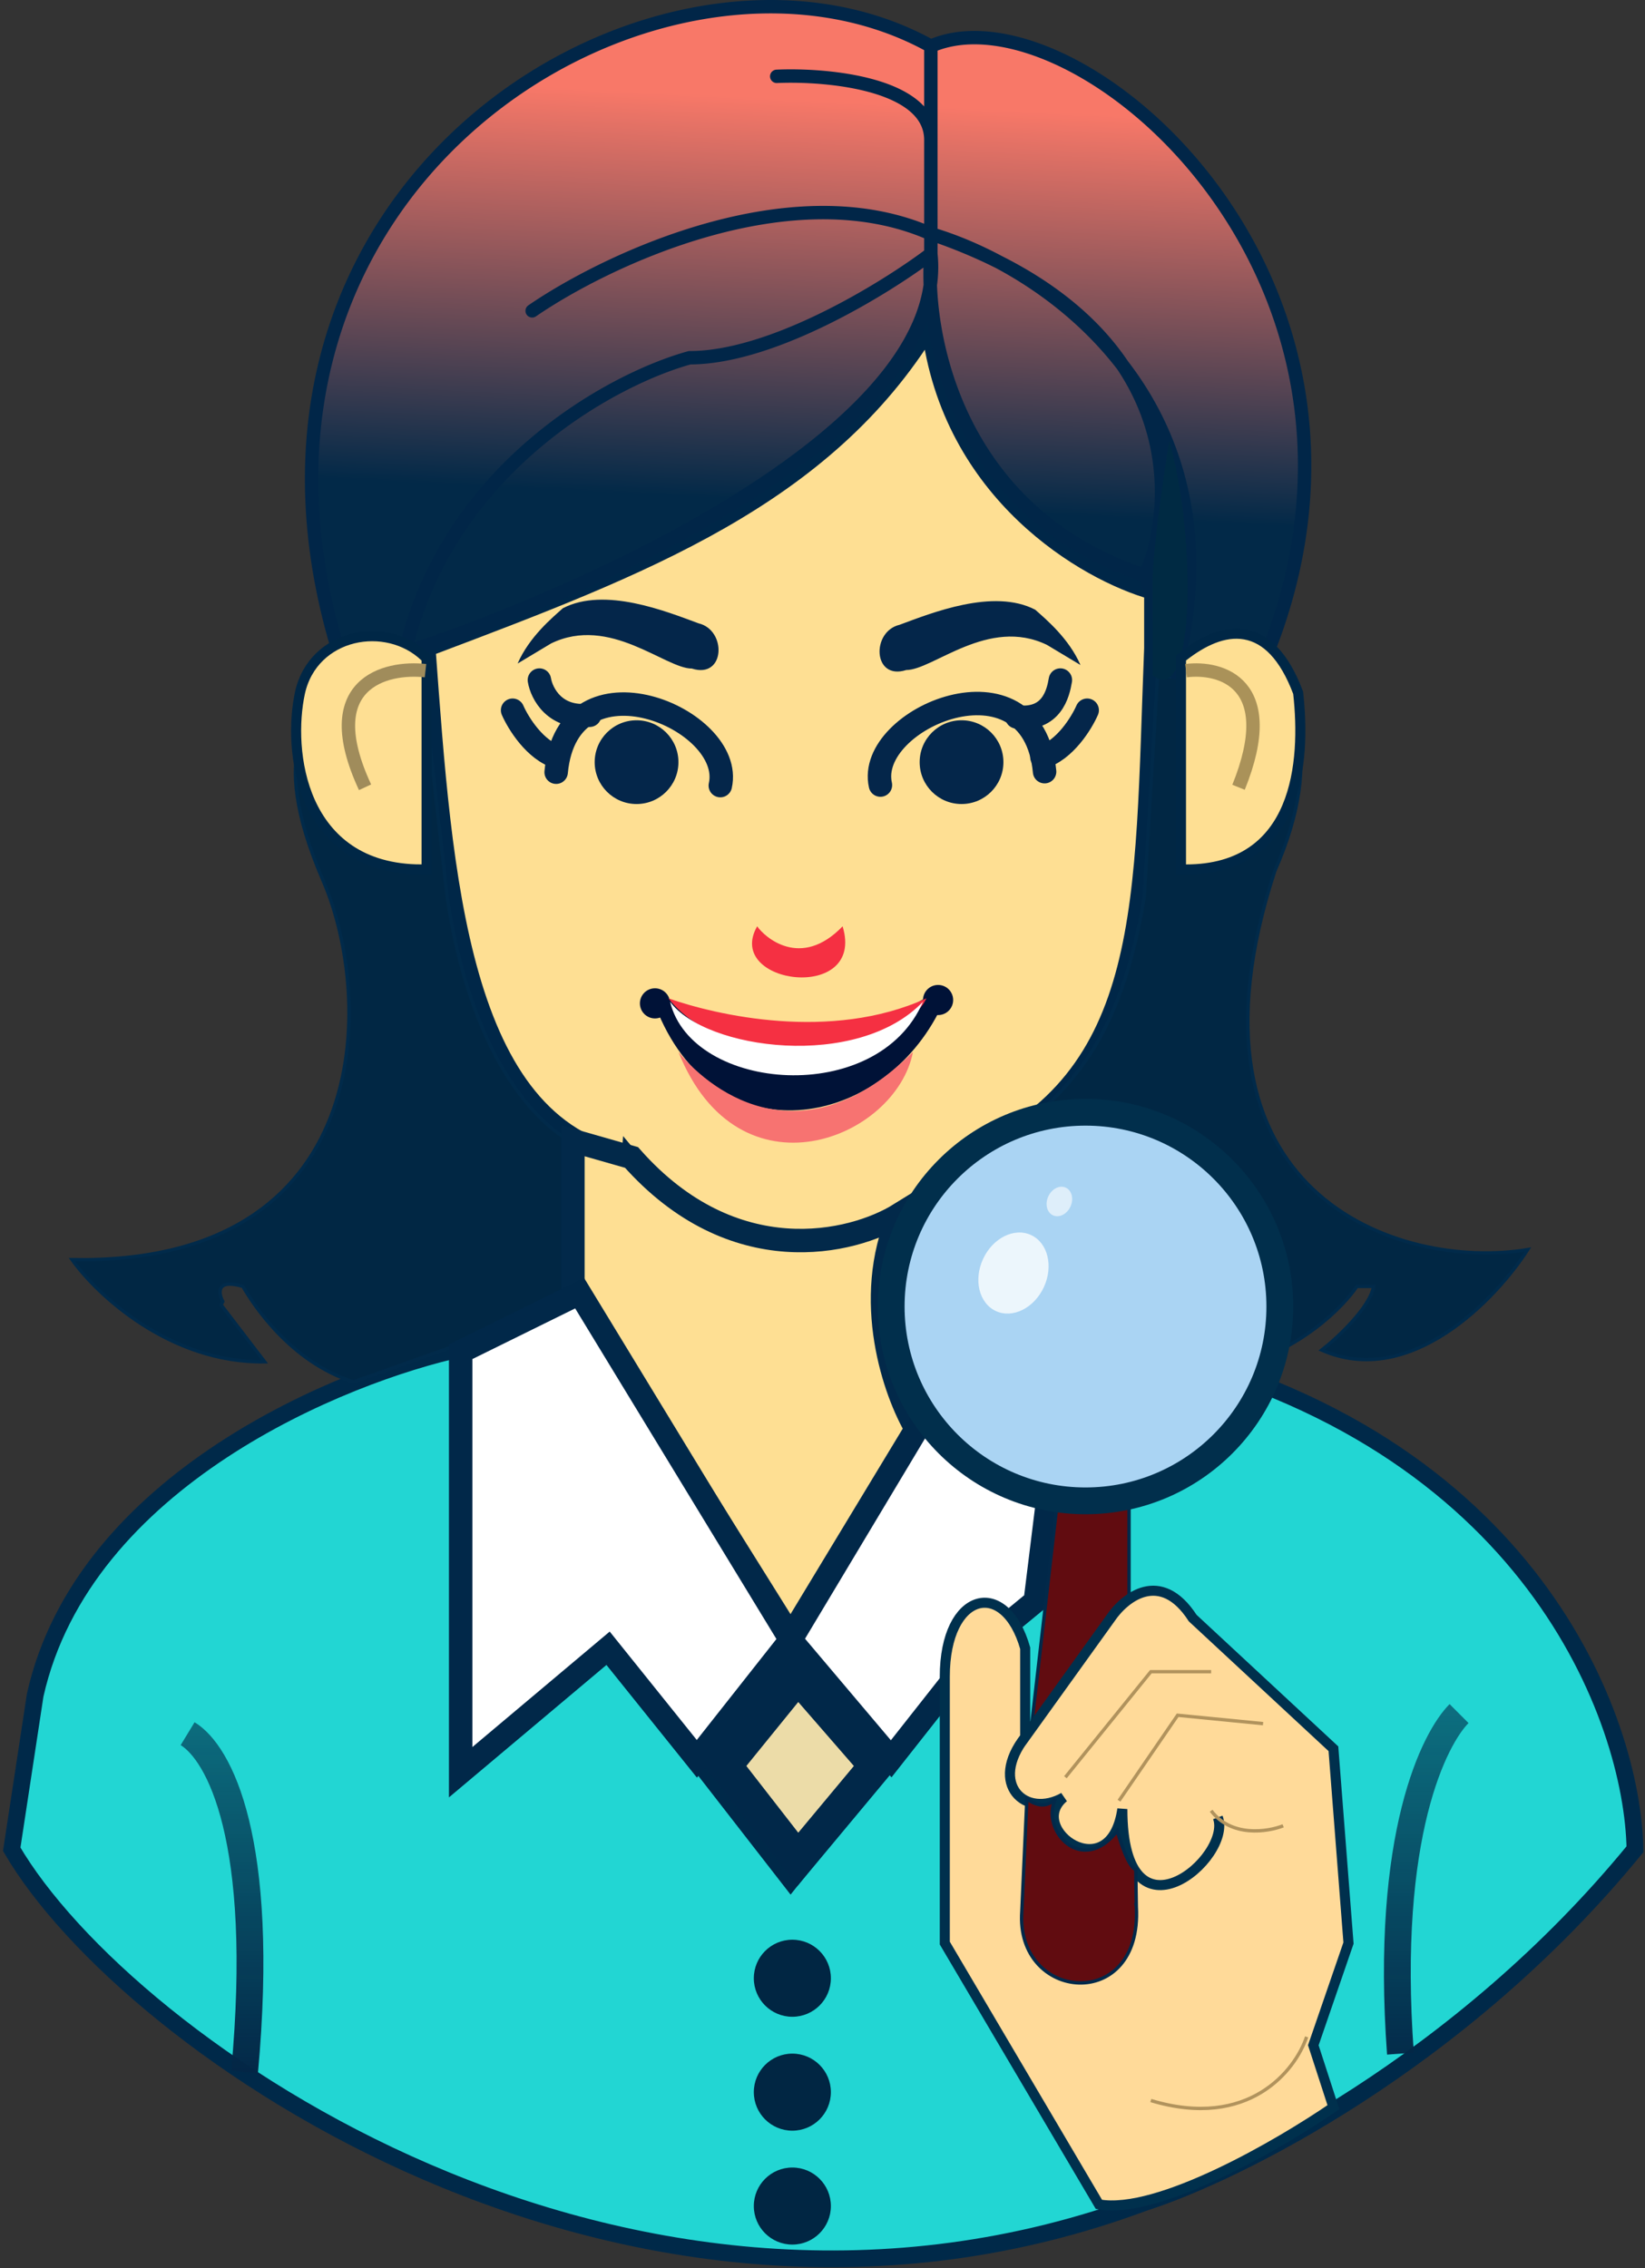 <svg xmlns="http://www.w3.org/2000/svg" width="491" height="677" fill="none" viewBox="0 0 491 677"><rect x="0" y="0" width="491" height="677" fill="#333333" stroke="none"/><path fill="#FEDF93" stroke="#002748" stroke-width="5" d="M188 345.5c-50.8-9.6-55.5-84-60.5-152l1.36-.51c62.92-23.78 117.36-44.36 148.64-95.5 6 50 46.83 73.5 66.5 79v17c-3 76.27-.03 127.88-55.5 152-41 44.5-86.31 17.19-100.5 0Z"/><path fill="#22D6D3" stroke="#002949" stroke-width="5" d="M341.5 402.5C457.1 429.3 487.33 513.33 488 552c-52 63.6-119.33 96.83-146.5 105.5C187 715 37.83 610.83 3.5 552l7-46c14.4-64.4 92-95.83 127.5-103.5v126l44-36.5 54 69.5 55.5-69.5 17.5-13.5 8.5-83z"/><path fill="#012744" d="M96.5 263c-17.5-40.5-3.33-51 5.5-60l3.5 3 19.5-13 8.5 75c7.6 50.4 28.83 69.67 39.5 74v46.5l-67.5 24c-18.8-6-29.83-23-33-28.5-8-2.4-7.33 2-6 4.5l-.5 1 13 17c-28.4.4-50.17-20.17-57.5-30.5 90.8 1.6 90.18-77.87 75-113M376 202h-30.5l-4 66c-8.5 51-28 60-44.5 76v35.5c6.8 9.2 27.5 17.83 37 21l34.5 7.5c19.6-4.8 32.5-18 36.5-24h5c-1.2 6.4-10.83 15.33-15.5 19 26.4 11.6 52-15.17 61.5-30-38.4 6.4-107-16.5-75.5-113 16-36.4 3.67-54.17-4.5-58"/><path stroke="#012A4A" d="M96.5 263c-17.5-40.5-3.33-51 5.5-60l3.5 3 19.5-13 8.5 75c7.6 50.4 28.83 69.67 39.5 74v46.5l-67.5 24c-18.8-6-29.83-23-33-28.5-8-2.4-7.33 2-6 4.5l-.5 1 13 17c-28.4.4-50.17-20.17-57.5-30.5 90.8 1.6 90.18-77.87 75-113ZM376 202h-30.5l-4 66c-8.5 51-28 60-44.5 76v35.5c6.8 9.2 27.5 17.83 37 21l34.5 7.5c19.6-4.8 32.5-18 36.5-24h5c-1.2 6.4-10.83 15.33-15.5 19 26.4 11.6 52-15.17 61.5-30-38.4 6.4-107-16.5-75.5-113 16-36.4 3.67-54.17-4.5-58Z"/><path fill="#FEDF93" stroke="#02294A" stroke-width="7" d="M171 384.5v-44l17.5 5c30.4 34.4 66 25.67 80 17-11.2 25.6-1.33 53.33 5 64l-37.5 62z"/><path fill="url(#a)" d="M277.83 13.78c42.92-18.97 148.62 70.69 98.26 186.39-.16.36-.52.6-.92.6h-24.35l-9-28.99c-49.65-16.31-63.14-60.05-64.16-86.71C271.34 130 187.24 171 133.82 190.3a438 438 0 0 1-13 4.48l-14.93 10.27c-.54.37-1.3.1-1.52-.5C51.25 56.48 197.06-31.1 277.84 13.77"/><path stroke="#012648" stroke-linecap="round" stroke-width="4" d="M277.83 13.78c42.92-18.97 148.62 70.69 98.26 186.39-.16.36-.52.6-.92.6h-24.35m-73-187C197.06-31.08 51.24 56.5 104.39 204.55a1 1 0 0 0 1.5.51l14.95-10.27m157-181v28m0 34c-13.67 10.33-47.2 31-72 31-23 6.33-72.2 32.8-85 88m157-119c-2 24.33 8 77.6 64 96m-64-96v-6m0 6c5.18 48.5-86.93 93.9-144 114.52a438 438 0 0 1-13 4.48m221-23c10-23.33 11.2-76.4-64-102m64 102 9 29m-73-131c33 9.66 93.8 49.4 73 131m-73-131c-41.6-18.4-96.67 7.67-119 23m119-23v-28m-46-19c15.33-.67 46 2.2 46 19"/><path fill="#002A43" d="M344 173s0-10 5-41.5c8 28 8 80.5-5 70z"/><path fill="#fff" d="M137.5 403.5 173 386l63 103.5L298 386l21 11-10 81-17 14-26 33-30-35.5-28 35.5-26.5-33-44 37z"/><path stroke="#012849" stroke-width="7" d="M236 489.5 173 386l-35.5 17.5V529l44-37 26.5 33zm0 0L298 386l21 11-10 81-17 14-26 33z"/><path fill="#ECDCA8" stroke="#012849" stroke-width="10" d="m261.43 527.07-23.3 27.96-21.74-27.96 21.74-26.8z"/><path stroke="url(#b)" stroke-width="8" d="M56 517.5c9.33 5.67 23.4 31.4 17 101m362.5-107c-7.17 7.17-22.3 35.9-17.5 101.5"/><circle cx="236.5" cy="590.5" r="11.5" fill="#012643"/><circle cx="236.5" cy="624.5" r="11.5" fill="#012643"/><circle cx="236.5" cy="658.5" r="11.5" fill="#012643"/><path fill="#610C10" stroke="#02294A" d="m315.5 449-7.5 65.33V516l29-39v-30.5z"/><path fill="#FFDA99" d="M331.5 483 306 518.5V492c-6-21.2-24-17-24 8.5V580l46 78c17.6 3.2 54-18 70-29l-6-18.5 10.5-30.5-4.5-58-42-39c-9.6-14.8-20.33-6.17-24.5 0"/><path stroke="#00304D" stroke-width="3" d="m306 518.5 25.5-35.5c4.17-6.17 14.9-14.8 24.5 0l42 39 4.5 58-10.5 30.5 6 18.5c-16 11-52.4 32.2-70 29l-46-78v-79.5c0-25.5 18-29.7 24-8.5zm0 0c-11 14 0 24.5 11.5 18-11.5 9.5 14 27.5 17.5 3.5 0 42.5 33 14.5 28.5 2.5"/><path stroke="#B1935D" d="M361.5 499h-18L318 530.5m59-16-25.5-2.5-17.5 25.5m49 7.5c-4.67 1.83-15.5 3.5-21.5-4.5M390 608c-3.33 10-17.3 27.8-46.5 19"/><path fill="#610C10" d="m306.5 537-1.5 33.5c-2 27 36 30.5 34.17-1.33L339 558c-2-.4-4.5-7.83-5.5-11.5-10.4 13.6-23 0-18.5-9.5-3.2 3.2-6.5 1.33-8.5 0"/><path stroke="#02294A" d="m339 568 .17 1.17m0 0C341 601 303 597.5 305 570.5l1.5-33.5c2 1.33 5.3 3.2 8.5 0-4.5 9.5 8.1 23.1 18.5 9.5 1 3.67 3.5 11.1 5.5 11.5z"/><circle cx="324" cy="390" r="58" fill="#AAD4F3" stroke="#012F4C" stroke-width="8"/><ellipse cx="302.5" cy="380" fill="#fff" fill-opacity=".78" rx="12.5" ry="10" transform="rotate(-65.2 302.5 380)"/><ellipse cx="316.21" cy="358.65" fill="#fff" fill-opacity=".61" rx="4.55" ry="3.64" transform="rotate(-65.2 316.2 358.65)"/><path fill="#04264A" d="M309 182c-12.5-6.5-31 1-40.5 4.5-8.5 2-8 16.7 2 13.5 8 0 24.5-16 42-7.5l10 6c-3.5-8-10.33-13.67-13.5-16.5m-141-.44c12.5-6.5 31 1 40.5 4.5 8.5 2 8 16.7-2 13.5-8 0-24.5-16-42-7.5l-10 6c3.5-8 10.33-13.66 13.5-16.5"/><circle cx="190" cy="227.5" r="12.5" fill="#04264A"/><circle cx="287" cy="227.5" r="12.5" fill="#04264A"/><circle cx="195.5" cy="299.5" r="4.5" fill="#001237"/><path fill="#F53042" d="M226 276.5c2.17 3.17 13 13 25.5 0 7 23-35.5 17.5-25.5 0"/><circle cx="280" cy="298.5" r="4.5" fill="#001237"/><path fill="#001237" d="M280 302.5c-18 34.5-65.5 42.5-83.5 0l3-4.5c14.17 7 49.3 16.8 76.5 0z"/><path fill="#F77371" d="M202.5 314c10.83 13.17 38 32 70 0-5 26-52 45-70 0"/><path fill="#F53042" d="M199.5 298c14.17 5 48.5 13 77 0-6.5 15-58.2 24-77 0"/><path stroke="#04264A" stroke-linecap="round" stroke-width="7" d="M153 212c1.67 3.83 6.7 12 13.5 14m-5.5-23c.67 4 4.6 11.7 15 10.5m148.5-1.5c-1.67 3.83-6.7 12-13.5 14m5.5-23c-.67 4-2.6 12.2-13 11"/><path stroke="#04264A" stroke-linecap="round" stroke-width="7" d="M215 234.5c4.5-20-45.5-41-49-4m96.79 3.84c-4.5-20 45.5-41 49-4"/><path fill="#fff" d="M200 299c6.5 27 62 31.5 75.5 0-19.5 20.5-65 14.37-75.5 0"/><path fill="#FEDF93" stroke="#002746" stroke-width="3" d="M125.83 259.53h1.5v-63l-.46-.45c-5.76-5.55-14.1-7.3-21.47-5.49-7.4 1.83-13.92 7.3-15.87 16.23-1.85 8.55-1.87 21.61 3.1 32.62 2.5 5.52 6.27 10.56 11.72 14.22s12.52 5.87 21.48 5.87Zm227.24-63.55-.57.45v63.1h1.5c8.25 0 14.7-1.98 19.66-5.36s8.33-8.1 10.55-13.4c4.43-10.54 4.4-23.57 3.28-33.8l-.02-.18-.07-.18c-4.07-10.77-9.51-16.12-15.85-17.23-6.23-1.09-12.67 2.04-18.48 6.6Z"/><path stroke="#A08C5B" stroke-width="4" d="M127 200.19c-12.03-1.33-32.47 3.78-18.04 34.81"/><path stroke="#AA9259" stroke-width="4" d="M354 200.19c10.46-1.33 28.23 3.78 15.68 34.81"/><defs><linearGradient id="a" x1="280" x2="286" y1="152" y2="32" gradientUnits="userSpaceOnUse"><stop stop-color="#022948"/><stop offset="1" stop-color="#F87868"/></linearGradient><linearGradient id="b" x1="245.75" x2="245.75" y1="511.5" y2="621.5" gradientUnits="userSpaceOnUse"><stop stop-color="#00304D" stop-opacity=".63"/><stop offset="1" stop-color="#032646"/></linearGradient></defs></svg>
